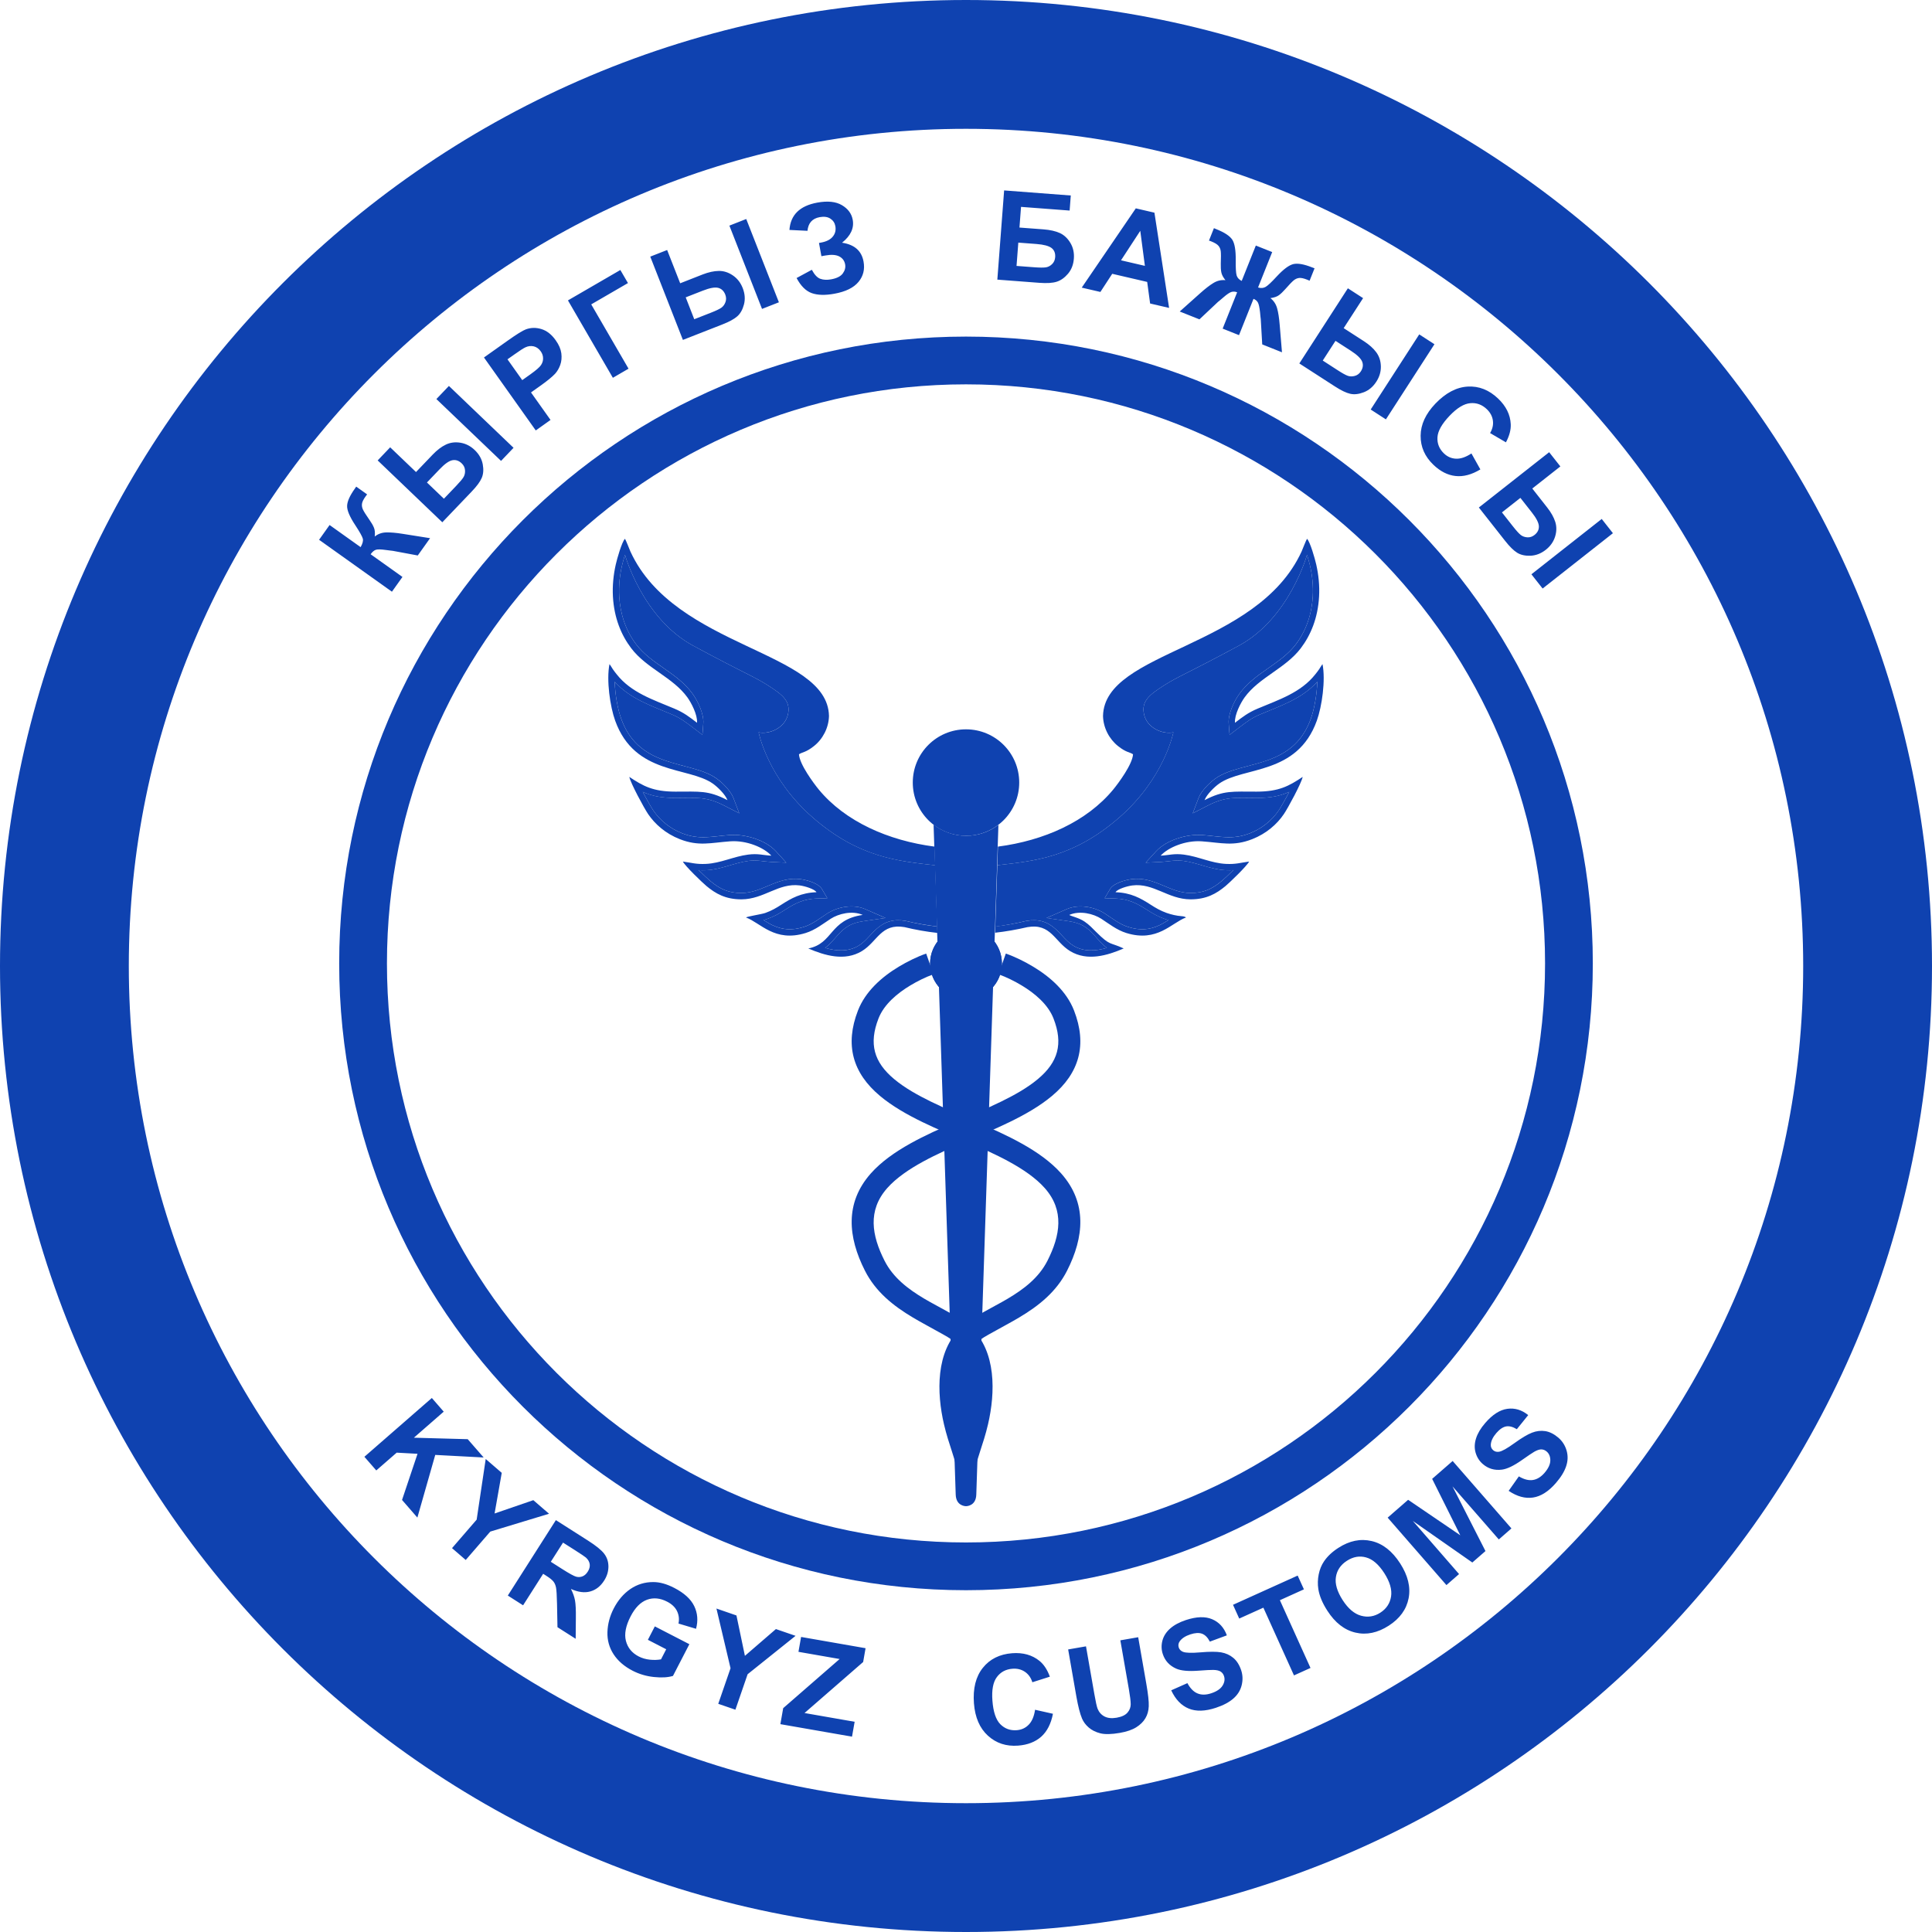 <svg width="64" height="64" viewBox="0 0 64 64" fill="none" xmlns="http://www.w3.org/2000/svg">
<path fill-rule="evenodd" clip-rule="evenodd" d="M64 32C64 14.327 49.673 0 32 0C14.327 0 0 14.327 0 32C0 49.673 14.327 64 32 64C49.673 64 64 49.673 64 32ZM59.733 32C59.733 16.683 47.317 4.267 32 4.267C16.683 4.267 4.267 16.683 4.267 32C4.267 47.317 16.683 59.733 32 59.733C47.317 59.733 59.733 47.317 59.733 32Z" fill="#0F42B0"/>
<path fill-rule="evenodd" clip-rule="evenodd" d="M34.038 30.712C34.815 30.579 34.932 31.193 35.45 31.507C36.018 31.851 36.68 31.653 37.224 31.419C36.749 31.198 36.789 31.347 36.313 30.874C36.188 30.75 36.085 30.636 35.928 30.529C35.738 30.399 35.483 30.353 35.421 30.308C35.773 30.154 36.222 30.269 36.481 30.435C36.73 30.596 36.991 30.808 37.315 30.908C38.34 31.224 38.809 30.567 39.288 30.393C39.252 30.361 39.194 30.354 39.136 30.349C38.973 30.337 38.801 30.296 38.649 30.243C38.441 30.169 38.283 30.076 38.125 29.974C37.782 29.753 37.464 29.573 36.953 29.556C37.017 29.448 37.346 29.352 37.507 29.332C38.215 29.241 38.69 29.789 39.437 29.792C39.968 29.793 40.297 29.6 40.595 29.353C40.738 29.234 41.304 28.69 41.379 28.54C41.087 28.579 40.944 28.634 40.612 28.618C40.124 28.594 39.696 28.371 39.218 28.31C38.882 28.267 38.736 28.33 38.448 28.345C38.696 28.073 39.27 27.831 39.811 27.87C40.462 27.917 40.853 28.044 41.482 27.798C41.951 27.614 42.302 27.303 42.529 26.969C42.663 26.772 43.111 25.944 43.153 25.736C42.691 26.042 42.367 26.223 41.627 26.224C40.824 26.225 40.541 26.175 39.902 26.506C39.975 26.314 40.231 26.067 40.386 25.958C41.199 25.386 42.969 25.684 43.621 23.875C43.791 23.405 43.916 22.532 43.81 22C43.764 22.057 43.737 22.114 43.698 22.17C43.656 22.232 43.618 22.278 43.571 22.338C43.094 22.944 42.365 23.178 41.661 23.474C41.343 23.608 41.163 23.749 40.91 23.943C40.89 23.675 41.105 23.275 41.226 23.106C41.707 22.438 42.579 22.147 43.09 21.474C43.422 21.037 43.657 20.468 43.696 19.763C43.717 19.401 43.679 19.041 43.602 18.7C43.56 18.51 43.402 17.957 43.299 17.849C43.253 17.914 43.161 18.174 43.116 18.271C41.634 21.492 36.587 21.545 36.539 23.715C36.546 24.112 36.749 24.489 37.042 24.719C37.313 24.932 37.406 24.905 37.533 24.986C37.517 25.317 37.043 25.952 36.88 26.151C36 27.219 34.579 27.848 33.058 28.045L33.038 28.662C34.281 28.523 35.56 28.399 37.067 27.09C38.581 25.775 38.869 24.261 38.869 24.261C38.511 24.333 38.001 24.118 37.899 23.669C37.797 23.22 38.093 23.006 38.552 22.71C39.011 22.414 39.348 22.301 41.032 21.393C42.717 20.485 43.297 18.378 43.297 18.378C43.343 18.528 43.383 18.678 43.398 18.746C43.473 19.075 43.506 19.414 43.488 19.751C43.455 20.332 43.277 20.882 42.924 21.348C42.425 22.004 41.56 22.284 41.056 22.984C40.881 23.228 40.679 23.654 40.702 23.959L40.731 24.344L41.038 24.109C41.276 23.927 41.462 23.785 41.742 23.667C42.427 23.379 43.132 23.147 43.638 22.583C43.624 23.011 43.537 23.493 43.425 23.804C43.163 24.529 42.706 24.929 41.993 25.183C41.696 25.289 41.39 25.36 41.087 25.444C40.805 25.523 40.507 25.618 40.266 25.787C40.066 25.927 39.794 26.202 39.706 26.431L39.511 26.942L39.998 26.691C40.617 26.372 40.948 26.434 41.627 26.433C42.082 26.433 42.393 26.374 42.708 26.232C42.574 26.489 42.422 26.755 42.356 26.851C42.124 27.192 41.789 27.453 41.406 27.603C40.827 27.83 40.419 27.705 39.826 27.662C39.32 27.625 38.641 27.823 38.293 28.204L37.952 28.578L38.458 28.553C38.724 28.54 38.917 28.482 39.191 28.517C39.675 28.579 40.097 28.802 40.602 28.827C40.695 28.831 40.778 28.83 40.856 28.824C40.701 28.978 40.537 29.13 40.462 29.192C40.144 29.455 39.86 29.584 39.438 29.582C38.737 29.581 38.254 29.025 37.481 29.124C37.27 29.151 36.885 29.26 36.773 29.45L36.594 29.753L36.946 29.765C37.382 29.779 37.658 29.921 38.012 30.15C38.195 30.268 38.372 30.367 38.579 30.44C38.62 30.454 38.664 30.466 38.71 30.476C38.613 30.538 38.516 30.598 38.416 30.646C38.068 30.813 37.744 30.822 37.376 30.708C37.087 30.619 36.845 30.421 36.594 30.259C36.244 30.034 35.728 29.945 35.337 30.116L34.666 30.41L35.391 30.515C35.791 30.573 36.007 30.701 36.268 30.999C36.409 31.16 36.527 31.296 36.667 31.401C36.295 31.508 35.901 31.536 35.559 31.328C35.331 31.19 35.176 30.966 34.983 30.788C34.694 30.523 34.393 30.439 34.002 30.506L33.995 30.507L33.988 30.509C33.649 30.591 33.31 30.652 32.971 30.691L32.964 30.898C33.321 30.858 33.679 30.795 34.038 30.712ZM30.958 28.045C29.426 27.847 27.996 27.214 27.12 26.151C26.957 25.952 26.483 25.317 26.467 24.986C26.594 24.905 26.686 24.932 26.958 24.719C27.252 24.489 27.454 24.112 27.461 23.715C27.413 21.545 22.366 21.492 20.884 18.271C20.839 18.174 20.747 17.914 20.701 17.849C20.598 17.957 20.44 18.51 20.398 18.7C20.321 19.041 20.284 19.401 20.304 19.763C20.343 20.468 20.578 21.037 20.91 21.474C21.421 22.147 22.294 22.438 22.774 23.106C22.895 23.275 23.11 23.675 23.09 23.943C22.837 23.749 22.657 23.608 22.339 23.474C21.635 23.178 20.906 22.944 20.429 22.338C20.381 22.278 20.345 22.232 20.302 22.17C20.263 22.114 20.236 22.057 20.19 22C20.084 22.532 20.209 23.405 20.379 23.875C21.031 25.684 22.801 25.386 23.614 25.958C23.769 26.067 24.025 26.314 24.098 26.506C23.459 26.175 23.176 26.225 22.373 26.224C21.633 26.223 21.309 26.042 20.847 25.736C20.889 25.944 21.337 26.772 21.471 26.969C21.698 27.303 22.049 27.614 22.518 27.798C23.147 28.044 23.538 27.917 24.189 27.87C24.73 27.831 25.304 28.073 25.552 28.345C25.264 28.33 25.118 28.267 24.782 28.31C24.304 28.371 23.876 28.594 23.387 28.618C23.056 28.634 22.913 28.579 22.621 28.54C22.696 28.69 23.262 29.234 23.405 29.353C23.703 29.6 24.032 29.793 24.563 29.792C25.31 29.789 25.785 29.241 26.493 29.331C26.654 29.352 26.983 29.448 27.047 29.556C26.536 29.573 26.218 29.753 25.875 29.974C25.717 30.076 25.559 30.169 25.351 30.243C25.221 30.288 24.753 30.357 24.712 30.393C25.192 30.567 25.66 31.224 26.685 30.908C27.009 30.808 27.27 30.596 27.519 30.435C27.778 30.269 28.227 30.154 28.579 30.308C27.468 30.468 27.613 31.253 26.776 31.419C27.32 31.653 27.982 31.851 28.55 31.507C29.068 31.193 29.185 30.579 29.962 30.712C30.325 30.8 30.688 30.864 31.053 30.904L31.046 30.693C30.701 30.654 30.356 30.593 30.012 30.509L30.005 30.507L29.998 30.506C29.607 30.439 29.305 30.523 29.017 30.788C28.824 30.966 28.669 31.19 28.441 31.328C28.099 31.536 27.705 31.508 27.333 31.401C27.473 31.296 27.591 31.16 27.732 30.999C27.993 30.701 28.209 30.573 28.609 30.515L29.334 30.41L28.663 30.116C28.273 29.945 27.756 30.034 27.406 30.259C27.155 30.421 26.913 30.619 26.624 30.708C26.256 30.822 25.932 30.813 25.585 30.646C25.484 30.598 25.387 30.538 25.29 30.476C25.336 30.466 25.381 30.454 25.421 30.44C25.628 30.367 25.805 30.268 25.988 30.15C26.342 29.921 26.618 29.779 27.054 29.765L27.406 29.753L27.227 29.45C27.115 29.26 26.73 29.151 26.519 29.124C25.746 29.025 25.263 29.581 24.562 29.582C24.14 29.584 23.856 29.455 23.538 29.192C23.463 29.13 23.299 28.978 23.144 28.824C23.222 28.83 23.305 28.831 23.398 28.827C23.903 28.802 24.325 28.579 24.809 28.517C25.083 28.482 25.276 28.54 25.542 28.553L26.048 28.578L25.707 28.204C25.359 27.823 24.68 27.625 24.174 27.662C23.581 27.705 23.174 27.83 22.594 27.603C22.211 27.453 21.876 27.192 21.643 26.851C21.578 26.755 21.426 26.489 21.292 26.232C21.607 26.374 21.918 26.433 22.373 26.433C23.052 26.434 23.383 26.372 24.002 26.691L24.489 26.942L24.294 26.431C24.206 26.202 23.934 25.927 23.734 25.787C23.494 25.618 23.195 25.523 22.913 25.444C22.61 25.36 22.304 25.289 22.006 25.183C21.294 24.929 20.837 24.529 20.576 23.804C20.463 23.493 20.376 23.011 20.362 22.583C20.868 23.147 21.573 23.379 22.258 23.667C22.538 23.785 22.724 23.927 22.962 24.109L23.269 24.344L23.298 23.959C23.321 23.654 23.119 23.228 22.944 22.984C22.44 22.284 21.575 22.004 21.076 21.348C20.723 20.882 20.545 20.332 20.512 19.751C20.494 19.414 20.527 19.075 20.602 18.746C20.617 18.678 20.657 18.528 20.703 18.378C20.703 18.378 21.283 20.485 22.968 21.393C24.652 22.301 24.989 22.414 25.448 22.71C25.907 23.006 26.203 23.22 26.101 23.669C25.999 24.118 25.489 24.333 25.131 24.261C25.131 24.261 25.419 25.775 26.933 27.09C28.447 28.404 29.73 28.524 30.979 28.664L30.958 28.045Z" fill="#0F42B0"/>
<path fill-rule="evenodd" clip-rule="evenodd" d="M32 24.16C32.974 24.16 33.763 24.949 33.763 25.923C33.763 26.897 32.974 27.686 32 27.686C31.026 27.686 30.237 26.897 30.237 25.923C30.237 24.949 31.026 24.16 32 24.16Z" fill="#0F42B0"/>
<path fill-rule="evenodd" clip-rule="evenodd" d="M32.003 49.894H32.002L32.001 49.894H31.999L31.998 49.894H31.997C31.952 49.893 31.67 49.873 31.659 49.508C31.647 49.112 30.926 27.317 30.926 27.317C31.224 27.548 31.599 27.686 32.005 27.686C32.407 27.686 32.777 27.551 33.074 27.325C33.063 27.641 32.353 49.114 32.341 49.508C32.331 49.873 32.048 49.893 32.003 49.894" fill="#0F42B0"/>
<path fill-rule="evenodd" clip-rule="evenodd" d="M33.319 31.588C33.624 31.694 33.953 31.858 34.223 32.021C34.793 32.363 35.333 32.842 35.579 33.475C36.017 34.604 35.761 35.543 34.845 36.307C34.046 36.975 32.882 37.427 31.929 37.841C31.111 38.197 29.988 38.683 29.39 39.358C28.734 40.1 28.878 40.927 29.302 41.764C29.589 42.329 30.084 42.703 30.617 43.02C31.111 43.314 31.745 43.593 32.163 43.979C33.01 44.76 32.972 46.142 32.73 47.179C32.567 47.882 32.354 48.285 32.229 48.995C30.944 48.823 32.88 45.916 31.669 44.514C31.517 44.339 31.275 44.225 31.073 44.111C30.798 43.955 30.517 43.809 30.245 43.647C29.585 43.255 29.006 42.791 28.652 42.093C28.088 40.981 27.982 39.85 28.844 38.875C29.534 38.096 30.697 37.582 31.638 37.173C32.148 36.951 32.664 36.736 33.165 36.491C33.583 36.286 34.02 36.047 34.378 35.748C35.054 35.184 35.224 34.574 34.899 33.739C34.716 33.267 34.27 32.9 33.848 32.646C33.62 32.508 33.334 32.364 33.077 32.275L33.319 31.588Z" fill="#0F42B0"/>
<path fill-rule="evenodd" clip-rule="evenodd" d="M30.681 31.588C30.376 31.694 30.048 31.858 29.777 32.021C29.207 32.363 28.667 32.842 28.421 33.475C27.983 34.604 28.239 35.543 29.155 36.307C29.954 36.975 31.118 37.427 32.072 37.841C32.889 38.197 34.013 38.683 34.61 39.358C35.266 40.1 35.122 40.927 34.698 41.764C34.411 42.329 33.916 42.703 33.383 43.02C32.889 43.314 32.255 43.593 31.837 43.979C30.99 44.76 31.028 46.142 31.27 47.179C31.433 47.882 31.646 48.285 31.771 48.995C33.056 48.823 31.12 45.916 32.331 44.514C32.483 44.339 32.725 44.225 32.926 44.111C33.202 43.955 33.483 43.809 33.755 43.647C34.415 43.255 34.994 42.791 35.348 42.093C35.912 40.981 36.018 39.85 35.156 38.875C34.467 38.096 33.303 37.582 32.362 37.173C31.852 36.951 31.336 36.736 30.835 36.491C30.418 36.286 29.98 36.047 29.622 35.748C28.946 35.184 28.776 34.574 29.101 33.739C29.284 33.267 29.73 32.9 30.152 32.646C30.38 32.508 30.666 32.364 30.923 32.275L30.681 31.588Z" fill="#0F42B0"/>
<path fill-rule="evenodd" clip-rule="evenodd" d="M32 30.726C32.657 30.726 33.189 31.258 33.189 31.915C33.189 32.572 32.657 33.104 32 33.104C31.343 33.104 30.811 32.572 30.811 31.915C30.811 31.258 31.343 30.726 32 30.726Z" fill="#0F42B0"/>
<path fill-rule="evenodd" clip-rule="evenodd" d="M32 30.726C32.657 30.726 33.189 31.258 33.189 31.915C33.189 32.572 32.657 33.104 32 33.104C31.343 33.104 30.811 32.572 30.811 31.915C30.811 31.258 31.343 30.726 32 30.726Z" fill="#0F42B0"/>
<path fill-rule="evenodd" clip-rule="evenodd" d="M31.046 30.692L30.979 28.663C29.737 28.525 28.443 28.4 26.933 27.089C25.423 25.778 25.131 24.26 25.131 24.26C25.489 24.332 25.999 24.117 26.101 23.668C26.203 23.219 25.907 23.005 25.448 22.709C24.988 22.413 24.652 22.301 22.968 21.392C21.283 20.484 20.703 18.377 20.703 18.377C20.657 18.527 20.617 18.678 20.602 18.745C20.527 19.074 20.494 19.414 20.512 19.751C20.545 20.332 20.723 20.882 21.076 21.347C21.575 22.003 22.44 22.283 22.944 22.983C23.119 23.228 23.321 23.654 23.298 23.958L23.269 24.343L22.963 24.108C22.724 23.926 22.539 23.784 22.258 23.666C21.573 23.378 20.868 23.146 20.362 22.582C20.376 23.01 20.463 23.492 20.576 23.803C20.837 24.528 21.294 24.928 22.007 25.183C22.304 25.289 22.61 25.359 22.913 25.444C23.195 25.522 23.494 25.617 23.735 25.786C23.934 25.927 24.206 26.201 24.294 26.43L24.489 26.942L24.002 26.691C23.383 26.371 23.052 26.433 22.373 26.432C21.918 26.432 21.607 26.373 21.292 26.231C21.426 26.488 21.578 26.754 21.643 26.851C21.876 27.191 22.211 27.452 22.594 27.602C23.174 27.829 23.581 27.704 24.174 27.661C24.68 27.624 25.359 27.822 25.707 28.203L26.048 28.577L25.542 28.553C25.276 28.54 25.083 28.481 24.809 28.516C24.325 28.579 23.903 28.801 23.398 28.826C23.305 28.831 23.222 28.829 23.144 28.823C23.299 28.977 23.463 29.129 23.538 29.191C23.856 29.454 24.14 29.583 24.563 29.582C25.263 29.58 25.746 29.025 26.519 29.123C26.73 29.15 27.115 29.259 27.227 29.449L27.406 29.753L27.054 29.764C26.618 29.779 26.342 29.921 25.988 30.149C25.805 30.267 25.628 30.366 25.421 30.439C25.381 30.453 25.336 30.465 25.29 30.476C25.387 30.537 25.484 30.597 25.585 30.645C25.932 30.812 26.256 30.821 26.624 30.707C26.913 30.618 27.155 30.421 27.406 30.259C27.756 30.033 28.273 29.945 28.663 30.116L29.334 30.409L28.609 30.514C28.209 30.572 27.993 30.701 27.732 30.998C27.591 31.16 27.473 31.295 27.334 31.401C27.705 31.507 28.099 31.535 28.441 31.328C28.669 31.19 28.824 30.966 29.017 30.788C29.306 30.522 29.607 30.439 29.998 30.505L30.005 30.506L30.012 30.508C30.327 30.585 30.73 30.653 31.046 30.692ZM33.038 28.661C34.275 28.523 35.56 28.398 37.067 27.089C38.575 25.78 38.869 24.26 38.869 24.26C38.511 24.332 38.001 24.117 37.899 23.668C37.797 23.219 38.093 23.005 38.552 22.709C39.011 22.413 39.348 22.301 41.032 21.392C42.717 20.484 43.297 18.377 43.297 18.377C43.343 18.527 43.383 18.678 43.399 18.745C43.473 19.074 43.506 19.414 43.488 19.751C43.455 20.332 43.277 20.882 42.924 21.347C42.425 22.003 41.56 22.283 41.057 22.983C40.881 23.228 40.679 23.654 40.702 23.958L40.731 24.343L41.038 24.108C41.276 23.926 41.462 23.784 41.742 23.666C42.427 23.378 43.132 23.146 43.638 22.583C43.624 23.01 43.537 23.492 43.425 23.803C43.163 24.528 42.706 24.928 41.994 25.183C41.697 25.289 41.39 25.359 41.087 25.444C40.805 25.522 40.507 25.617 40.266 25.786C40.066 25.927 39.794 26.201 39.706 26.43L39.511 26.942L39.998 26.691C40.617 26.371 40.948 26.433 41.627 26.432C42.082 26.432 42.393 26.373 42.708 26.231C42.574 26.488 42.422 26.754 42.357 26.851C42.124 27.191 41.789 27.452 41.406 27.602C40.827 27.829 40.419 27.704 39.827 27.661C39.32 27.624 38.641 27.822 38.294 28.203L37.952 28.577L38.458 28.553C38.724 28.54 38.917 28.481 39.191 28.516C39.675 28.579 40.097 28.801 40.602 28.826C40.695 28.831 40.778 28.829 40.856 28.823C40.701 28.977 40.537 29.129 40.462 29.191C40.144 29.454 39.86 29.583 39.438 29.582C38.737 29.58 38.254 29.025 37.481 29.123C37.27 29.15 36.885 29.259 36.773 29.449L36.594 29.753L36.946 29.764C37.382 29.779 37.658 29.921 38.012 30.149C38.195 30.267 38.373 30.366 38.579 30.439C38.62 30.453 38.664 30.465 38.71 30.476C38.613 30.537 38.516 30.597 38.416 30.645C38.068 30.812 37.744 30.821 37.376 30.707C37.087 30.618 36.845 30.421 36.594 30.259C36.244 30.033 35.728 29.945 35.337 30.116L34.666 30.409L35.391 30.514C35.791 30.572 36.007 30.701 36.268 30.998C36.409 31.16 36.527 31.295 36.667 31.401C36.295 31.507 35.901 31.535 35.559 31.328C35.331 31.19 35.176 30.965 34.983 30.788C34.694 30.522 34.393 30.439 34.002 30.505L33.995 30.506L33.988 30.508C33.678 30.584 33.281 30.657 32.97 30.697L33.038 28.661Z" fill="#0F42B0"/>
<path fill-rule="evenodd" clip-rule="evenodd" d="M32 11.15C43.468 11.15 52.764 20.447 52.764 31.914C52.764 43.382 43.468 52.678 32 52.678C20.532 52.678 11.236 43.382 11.236 31.914C11.236 20.447 20.532 11.15 32 11.15ZM32 12.732C42.594 12.732 51.182 21.32 51.182 31.914C51.182 42.508 42.594 51.096 32 51.096C21.406 51.096 12.818 42.508 12.818 31.914C12.818 21.32 21.406 12.732 32 12.732Z" fill="#0F42B0"/>
<path d="M10.57 17.881L10.918 17.392L11.946 18.125C12.012 18.008 12.037 17.915 12.019 17.845C12.001 17.774 11.918 17.625 11.77 17.399C11.58 17.113 11.49 16.895 11.499 16.748C11.507 16.601 11.591 16.416 11.751 16.192C11.759 16.18 11.775 16.156 11.8 16.12L12.161 16.377L12.11 16.445C12.038 16.544 11.999 16.626 11.991 16.69C11.982 16.754 11.994 16.818 12.024 16.882C12.054 16.947 12.128 17.063 12.245 17.231C12.308 17.32 12.355 17.402 12.386 17.477C12.418 17.551 12.427 17.65 12.414 17.773C12.522 17.686 12.648 17.641 12.791 17.637C12.935 17.633 13.122 17.649 13.352 17.686L14.247 17.828L13.839 18.401L13.011 18.247C12.999 18.245 12.975 18.243 12.94 18.239C12.928 18.239 12.875 18.232 12.783 18.219C12.62 18.196 12.51 18.194 12.452 18.212C12.394 18.23 12.336 18.28 12.277 18.36L13.332 19.112L12.983 19.601L10.57 17.881ZM12.511 15.252L12.925 14.818L13.781 15.637L14.334 15.059C14.479 14.908 14.624 14.797 14.77 14.728C14.916 14.658 15.077 14.637 15.254 14.666C15.43 14.695 15.588 14.776 15.726 14.909C15.871 15.048 15.959 15.205 15.992 15.381C16.024 15.558 16.012 15.708 15.957 15.834C15.903 15.96 15.79 16.112 15.618 16.291L14.652 17.301L12.511 15.252ZM14.705 16.521L15.108 16.099C15.236 15.965 15.32 15.866 15.358 15.8C15.395 15.735 15.411 15.659 15.404 15.573C15.397 15.487 15.361 15.413 15.294 15.349C15.199 15.258 15.095 15.224 14.984 15.246C14.871 15.268 14.731 15.368 14.563 15.544L14.143 15.983L14.705 16.521ZM14.456 13.219L14.871 12.785L17.012 14.834L16.598 15.268L14.456 13.219ZM17.748 14.259L16.032 11.842L16.814 11.287C17.111 11.076 17.312 10.951 17.419 10.911C17.584 10.85 17.755 10.846 17.935 10.901C18.115 10.956 18.273 11.08 18.409 11.273C18.515 11.421 18.576 11.565 18.595 11.704C18.612 11.843 18.601 11.971 18.559 12.088C18.517 12.204 18.46 12.302 18.388 12.381C18.288 12.487 18.128 12.618 17.907 12.775L17.59 13L18.237 13.911L17.748 14.259ZM16.811 11.903L17.3 12.592L17.566 12.403C17.758 12.266 17.877 12.163 17.923 12.092C17.97 12.02 17.993 11.945 17.99 11.864C17.989 11.784 17.963 11.709 17.912 11.637C17.849 11.549 17.772 11.495 17.68 11.473C17.587 11.453 17.497 11.463 17.407 11.505C17.342 11.535 17.221 11.612 17.046 11.737L16.811 11.903ZM18.814 9.951L20.55 8.944L20.802 9.377L19.585 10.083L20.821 12.213L20.302 12.515L18.814 9.951ZM21.541 8.501L22.1 8.282L22.532 9.384L23.276 9.092C23.471 9.016 23.65 8.977 23.812 8.975C23.973 8.973 24.128 9.022 24.276 9.123C24.424 9.223 24.533 9.363 24.603 9.542C24.676 9.729 24.69 9.908 24.646 10.082C24.6 10.255 24.527 10.387 24.424 10.478C24.322 10.569 24.155 10.66 23.924 10.75L22.622 11.26L21.541 8.501ZM22.998 10.575L23.542 10.362C23.715 10.294 23.832 10.239 23.894 10.195C23.956 10.152 24.002 10.089 24.032 10.008C24.061 9.928 24.059 9.845 24.026 9.759C23.978 9.637 23.898 9.562 23.788 9.535C23.676 9.508 23.507 9.54 23.28 9.629L22.715 9.85L22.998 10.575ZM24.162 7.474L24.72 7.255L25.802 10.014L25.243 10.233L24.162 7.474ZM26.749 7.646L26.151 7.617C26.187 7.119 26.494 6.818 27.073 6.712C27.415 6.649 27.687 6.677 27.889 6.796C28.091 6.915 28.21 7.076 28.247 7.279C28.273 7.418 28.256 7.551 28.197 7.678C28.138 7.805 28.037 7.925 27.894 8.04C28.099 8.071 28.261 8.138 28.38 8.242C28.498 8.346 28.574 8.487 28.606 8.665C28.653 8.922 28.598 9.146 28.439 9.338C28.28 9.531 28.014 9.662 27.64 9.73C27.335 9.786 27.085 9.779 26.89 9.71C26.695 9.64 26.528 9.474 26.388 9.21L26.893 8.937C26.981 9.102 27.076 9.203 27.178 9.237C27.28 9.273 27.399 9.278 27.534 9.253C27.72 9.219 27.849 9.154 27.919 9.058C27.989 8.961 28.015 8.861 27.996 8.757C27.974 8.637 27.908 8.549 27.799 8.493C27.689 8.438 27.538 8.428 27.344 8.463L27.21 8.487L27.13 8.048L27.197 8.036C27.377 8.003 27.507 7.937 27.587 7.838C27.668 7.74 27.696 7.624 27.672 7.49C27.652 7.383 27.597 7.301 27.506 7.242C27.416 7.183 27.298 7.167 27.154 7.193C26.908 7.238 26.773 7.389 26.749 7.646ZM33.263 6.308L35.471 6.476L35.433 6.975L33.823 6.853L33.771 7.538L34.568 7.598C34.788 7.615 34.968 7.656 35.109 7.72C35.25 7.785 35.366 7.894 35.458 8.047C35.549 8.199 35.588 8.373 35.573 8.567C35.558 8.767 35.493 8.934 35.378 9.069C35.264 9.202 35.139 9.291 35.003 9.333C34.867 9.376 34.676 9.387 34.432 9.369L33.038 9.263L33.263 6.308ZM33.674 8.809L34.254 8.853C34.439 8.867 34.571 8.868 34.647 8.856C34.723 8.844 34.792 8.808 34.853 8.748C34.913 8.689 34.947 8.613 34.954 8.52C34.964 8.385 34.923 8.283 34.831 8.213C34.738 8.145 34.574 8.101 34.339 8.083L33.733 8.037L33.674 8.809ZM38.728 10.2L38.099 10.054L38.002 9.339L36.844 9.07L36.452 9.671L35.834 9.528L37.625 6.902L38.242 7.045L38.728 10.2ZM37.926 8.807L37.773 7.646L37.135 8.623L37.926 8.807ZM42.143 8.35L41.675 9.523C41.771 9.552 41.854 9.545 41.926 9.503C41.999 9.461 42.12 9.347 42.292 9.16C42.516 8.918 42.702 8.78 42.849 8.747C42.994 8.715 43.199 8.752 43.464 8.857C43.476 8.862 43.504 8.873 43.546 8.888L43.382 9.299L43.302 9.265C43.189 9.22 43.101 9.201 43.037 9.208C42.973 9.215 42.913 9.241 42.857 9.286C42.802 9.331 42.706 9.43 42.571 9.584C42.499 9.666 42.431 9.731 42.366 9.779C42.3 9.827 42.206 9.859 42.084 9.876C42.193 9.961 42.267 10.073 42.306 10.211C42.345 10.349 42.373 10.534 42.392 10.767L42.467 11.67L41.813 11.409L41.764 10.568C41.764 10.556 41.762 10.533 41.755 10.496C41.753 10.474 41.747 10.422 41.74 10.34C41.722 10.181 41.699 10.074 41.669 10.02C41.638 9.965 41.59 9.926 41.524 9.899L41.044 11.102L40.502 10.886L40.982 9.683C40.919 9.658 40.857 9.653 40.797 9.67C40.736 9.687 40.645 9.747 40.523 9.854C40.454 9.913 40.414 9.948 40.403 9.956C40.384 9.97 40.365 9.985 40.347 10.001L39.733 10.579L39.08 10.319L39.756 9.715C39.923 9.565 40.069 9.452 40.195 9.375C40.32 9.298 40.454 9.267 40.594 9.281C40.517 9.185 40.471 9.097 40.457 9.018C40.442 8.939 40.437 8.844 40.44 8.733C40.448 8.533 40.447 8.397 40.439 8.325C40.431 8.254 40.406 8.193 40.364 8.143C40.323 8.093 40.241 8.043 40.121 7.995C40.106 7.989 40.082 7.981 40.049 7.969L40.213 7.558C40.254 7.576 40.281 7.587 40.293 7.592C40.562 7.699 40.738 7.815 40.821 7.94C40.901 8.065 40.939 8.292 40.935 8.619C40.932 8.874 40.942 9.041 40.964 9.12C40.987 9.2 41.043 9.261 41.133 9.306L41.601 8.134L42.143 8.35ZM44.65 9.55L45.154 9.876L44.511 10.87L45.183 11.304C45.359 11.418 45.495 11.54 45.591 11.67C45.687 11.8 45.738 11.954 45.743 12.133C45.747 12.312 45.697 12.482 45.593 12.643C45.484 12.812 45.347 12.928 45.18 12.993C45.013 13.058 44.863 13.075 44.729 13.045C44.595 13.015 44.424 12.933 44.216 12.798L43.042 12.04L44.65 9.55ZM43.818 11.944L44.308 12.261C44.464 12.362 44.577 12.425 44.649 12.45C44.72 12.474 44.798 12.475 44.881 12.452C44.964 12.429 45.03 12.379 45.08 12.302C45.151 12.191 45.165 12.083 45.122 11.977C45.079 11.872 44.955 11.753 44.75 11.62L44.24 11.291L43.818 11.944ZM47.014 11.077L47.518 11.403L45.91 13.892L45.406 13.566L47.014 11.077ZM48.743 15.021L49.039 15.55C48.749 15.725 48.475 15.797 48.215 15.768C47.957 15.74 47.712 15.616 47.483 15.396C47.198 15.123 47.057 14.803 47.06 14.433C47.063 14.063 47.226 13.71 47.548 13.372C47.889 13.016 48.247 12.827 48.62 12.806C48.992 12.784 49.329 12.918 49.629 13.205C49.891 13.456 50.03 13.737 50.045 14.048C50.055 14.234 50.002 14.435 49.886 14.653L49.361 14.346C49.441 14.211 49.473 14.073 49.454 13.932C49.435 13.79 49.367 13.665 49.253 13.555C49.094 13.403 48.91 13.336 48.703 13.356C48.495 13.375 48.269 13.512 48.025 13.767C47.766 14.037 47.63 14.277 47.618 14.484C47.605 14.693 47.677 14.871 47.833 15.021C47.948 15.131 48.082 15.189 48.235 15.195C48.388 15.201 48.557 15.144 48.743 15.021ZM51.318 14.98L51.689 15.451L50.759 16.183L51.253 16.812C51.383 16.977 51.472 17.136 51.521 17.291C51.569 17.445 51.567 17.607 51.514 17.778C51.46 17.948 51.358 18.093 51.207 18.212C51.049 18.336 50.881 18.401 50.702 18.409C50.523 18.416 50.376 18.383 50.259 18.311C50.142 18.239 50.007 18.106 49.854 17.911L48.989 16.812L51.318 14.98ZM49.754 16.974L50.115 17.433C50.23 17.579 50.317 17.675 50.377 17.722C50.436 17.768 50.509 17.794 50.595 17.8C50.681 17.805 50.759 17.779 50.832 17.722C50.935 17.641 50.983 17.543 50.977 17.429C50.971 17.315 50.892 17.162 50.741 16.971L50.365 16.493L49.754 16.974ZM53.059 17.191L53.43 17.663L51.101 19.496L50.73 19.024L53.059 17.191Z" fill="#0F42B0"/>
<path d="M12.071 48.258L14.305 46.31L14.699 46.763L13.71 47.626L15.494 47.675L16.022 48.281L14.418 48.196L13.826 50.272L13.318 49.688L13.831 48.159L13.141 48.121L12.465 48.71L12.071 48.258ZM14.974 51.284L15.79 50.34L16.09 48.331L16.621 48.79L16.384 50.136L17.667 49.695L18.188 50.145L16.241 50.736L15.428 51.676L14.974 51.284ZM16.822 52.855L18.414 50.356L19.477 51.033C19.744 51.203 19.924 51.349 20.016 51.471C20.109 51.593 20.155 51.735 20.155 51.896C20.154 52.057 20.108 52.211 20.013 52.359C19.894 52.547 19.74 52.667 19.553 52.719C19.365 52.771 19.152 52.744 18.913 52.636C18.981 52.769 19.026 52.896 19.048 53.017C19.07 53.139 19.08 53.335 19.076 53.605L19.07 54.287L18.467 53.903L18.452 53.127C18.446 52.85 18.435 52.671 18.419 52.59C18.403 52.51 18.375 52.443 18.333 52.39C18.291 52.337 18.212 52.273 18.095 52.199L17.993 52.134L17.328 53.178L16.822 52.855ZM18.246 51.736L18.62 51.974C18.862 52.128 19.019 52.214 19.093 52.232C19.166 52.249 19.236 52.244 19.302 52.216C19.368 52.188 19.425 52.136 19.472 52.06C19.526 51.976 19.546 51.894 19.535 51.813C19.523 51.733 19.48 51.66 19.408 51.595C19.37 51.563 19.249 51.481 19.045 51.351L18.651 51.101L18.246 51.736ZM21.462 54.321L21.692 53.876L22.836 54.466L22.293 55.517C22.126 55.568 21.916 55.58 21.662 55.553C21.409 55.527 21.174 55.457 20.957 55.345C20.681 55.203 20.471 55.022 20.326 54.8C20.182 54.579 20.114 54.334 20.122 54.065C20.131 53.797 20.2 53.535 20.331 53.282C20.473 53.008 20.656 52.794 20.881 52.639C21.107 52.485 21.36 52.407 21.64 52.408C21.854 52.407 22.086 52.472 22.337 52.602C22.664 52.771 22.884 52.971 22.997 53.204C23.109 53.436 23.13 53.687 23.057 53.956L22.476 53.782C22.506 53.634 22.489 53.496 22.426 53.367C22.363 53.24 22.255 53.137 22.101 53.058C21.87 52.938 21.647 52.916 21.434 52.993C21.221 53.071 21.04 53.254 20.89 53.544C20.728 53.857 20.676 54.128 20.734 54.355C20.793 54.584 20.933 54.756 21.158 54.872C21.269 54.929 21.392 54.965 21.526 54.979C21.661 54.993 21.784 54.989 21.897 54.968L22.069 54.634L21.462 54.321ZM23.793 56.441L24.2 55.262L23.733 53.285L24.396 53.514L24.676 54.852L25.703 53.965L26.354 54.189L24.766 55.461L24.361 56.636L23.793 56.441ZM25.851 57.115L25.944 56.585L27.814 54.957L26.45 54.719L26.537 54.226L28.673 54.599L28.593 55.056L26.651 56.746L28.311 57.036L28.224 57.529L25.851 57.115ZM34.288 56.638L34.88 56.771C34.816 57.103 34.686 57.356 34.492 57.53C34.297 57.703 34.042 57.802 33.725 57.826C33.332 57.856 32.999 57.746 32.726 57.497C32.453 57.248 32.299 56.891 32.263 56.425C32.226 55.934 32.324 55.541 32.557 55.25C32.79 54.958 33.114 54.797 33.528 54.765C33.89 54.738 34.192 54.823 34.434 55.019C34.578 55.136 34.693 55.31 34.778 55.542L34.198 55.727C34.152 55.577 34.07 55.462 33.952 55.381C33.834 55.301 33.696 55.267 33.538 55.279C33.318 55.296 33.146 55.388 33.022 55.556C32.897 55.723 32.848 55.983 32.875 56.335C32.903 56.708 32.991 56.969 33.137 57.117C33.284 57.265 33.465 57.331 33.68 57.315C33.839 57.303 33.972 57.242 34.078 57.132C34.185 57.023 34.255 56.858 34.288 56.638ZM35.384 54.64L35.975 54.537L36.252 56.119C36.296 56.37 36.331 56.531 36.359 56.603C36.405 56.718 36.481 56.804 36.587 56.86C36.694 56.916 36.829 56.93 36.992 56.901C37.157 56.872 37.276 56.817 37.349 56.733C37.421 56.65 37.456 56.557 37.456 56.455C37.456 56.352 37.435 56.185 37.395 55.954L37.113 54.338L37.704 54.235L37.972 55.77C38.033 56.121 38.061 56.371 38.054 56.522C38.048 56.672 38.011 56.804 37.943 56.919C37.875 57.034 37.775 57.133 37.642 57.217C37.509 57.301 37.328 57.364 37.098 57.404C36.82 57.452 36.604 57.457 36.449 57.418C36.294 57.378 36.166 57.314 36.065 57.226C35.963 57.137 35.89 57.039 35.844 56.93C35.776 56.77 35.714 56.526 35.656 56.199L35.384 54.64ZM38.798 55.994L39.334 55.756C39.428 55.93 39.54 56.044 39.67 56.097C39.801 56.151 39.952 56.149 40.124 56.092C40.306 56.032 40.431 55.947 40.498 55.84C40.565 55.732 40.581 55.626 40.547 55.523C40.525 55.456 40.487 55.406 40.432 55.371C40.378 55.338 40.297 55.32 40.189 55.318C40.115 55.316 39.951 55.325 39.695 55.344C39.367 55.368 39.123 55.346 38.964 55.276C38.741 55.177 38.592 55.016 38.519 54.793C38.471 54.649 38.467 54.501 38.506 54.349C38.546 54.197 38.632 54.064 38.762 53.948C38.893 53.832 39.066 53.739 39.282 53.667C39.634 53.551 39.925 53.541 40.154 53.639C40.384 53.737 40.546 53.914 40.641 54.173L40.078 54.381C40.006 54.243 39.92 54.156 39.819 54.119C39.719 54.082 39.589 54.089 39.431 54.141C39.267 54.195 39.15 54.272 39.08 54.37C39.035 54.434 39.024 54.502 39.048 54.576C39.07 54.642 39.117 54.69 39.189 54.719C39.281 54.756 39.475 54.761 39.773 54.736C40.07 54.71 40.296 54.71 40.451 54.736C40.606 54.763 40.741 54.824 40.856 54.92C40.97 55.016 41.057 55.153 41.116 55.331C41.169 55.492 41.174 55.658 41.131 55.829C41.088 55.999 40.996 56.146 40.855 56.268C40.714 56.391 40.521 56.492 40.277 56.573C39.921 56.691 39.621 56.699 39.376 56.598C39.131 56.497 38.939 56.295 38.798 55.994ZM42.865 55.5L41.851 53.256L41.051 53.617L40.845 53.161L42.987 52.193L43.194 52.649L42.398 53.009L43.412 55.253L42.865 55.5ZM43.97 53.357C43.806 53.103 43.707 52.865 43.672 52.643C43.646 52.48 43.651 52.316 43.684 52.152C43.717 51.988 43.776 51.844 43.861 51.72C43.974 51.554 44.132 51.405 44.335 51.275C44.702 51.038 45.069 50.963 45.437 51.049C45.805 51.135 46.119 51.382 46.381 51.788C46.641 52.191 46.734 52.577 46.662 52.946C46.59 53.314 46.37 53.617 46.005 53.852C45.634 54.091 45.266 54.168 44.901 54.082C44.537 53.997 44.226 53.755 43.97 53.357ZM44.478 53.007C44.66 53.289 44.863 53.461 45.088 53.523C45.312 53.584 45.525 53.551 45.725 53.422C45.927 53.292 46.045 53.113 46.081 52.886C46.116 52.658 46.041 52.399 45.855 52.11C45.67 51.824 45.471 51.651 45.254 51.592C45.038 51.531 44.827 51.568 44.618 51.703C44.411 51.836 44.289 52.016 44.254 52.239C44.218 52.464 44.293 52.719 44.478 53.007ZM47.915 52.508L45.968 50.274L46.646 49.683L48.374 50.858L47.442 48.989L48.121 48.397L50.068 50.631L49.65 50.996L48.116 49.238L49.208 51.381L48.773 51.76L46.802 50.383L48.333 52.143L47.915 52.508ZM49.976 49.386L50.314 48.907C50.484 49.008 50.639 49.048 50.778 49.027C50.917 49.006 51.046 48.927 51.165 48.79C51.29 48.645 51.354 48.508 51.356 48.382C51.358 48.255 51.318 48.155 51.236 48.084C51.182 48.038 51.124 48.015 51.06 48.013C50.996 48.012 50.917 48.038 50.823 48.092C50.759 48.129 50.622 48.221 50.413 48.368C50.144 48.557 49.923 48.663 49.75 48.684C49.508 48.714 49.298 48.652 49.12 48.498C49.006 48.4 48.926 48.274 48.882 48.124C48.838 47.973 48.843 47.815 48.896 47.648C48.949 47.481 49.049 47.313 49.198 47.141C49.44 46.86 49.685 46.703 49.932 46.669C50.18 46.635 50.41 46.704 50.624 46.877L50.247 47.344C50.115 47.264 49.996 47.233 49.891 47.252C49.786 47.272 49.678 47.345 49.569 47.471C49.456 47.602 49.395 47.727 49.385 47.848C49.379 47.925 49.405 47.99 49.463 48.04C49.517 48.086 49.581 48.103 49.658 48.091C49.756 48.076 49.925 47.981 50.167 47.806C50.409 47.631 50.603 47.516 50.75 47.459C50.897 47.402 51.044 47.385 51.191 47.408C51.339 47.432 51.484 47.506 51.626 47.628C51.754 47.739 51.844 47.879 51.894 48.047C51.944 48.215 51.941 48.389 51.882 48.566C51.824 48.744 51.711 48.93 51.542 49.125C51.297 49.408 51.044 49.569 50.782 49.608C50.52 49.647 50.252 49.572 49.976 49.386Z" fill="#0F42B0"/>
</svg>
